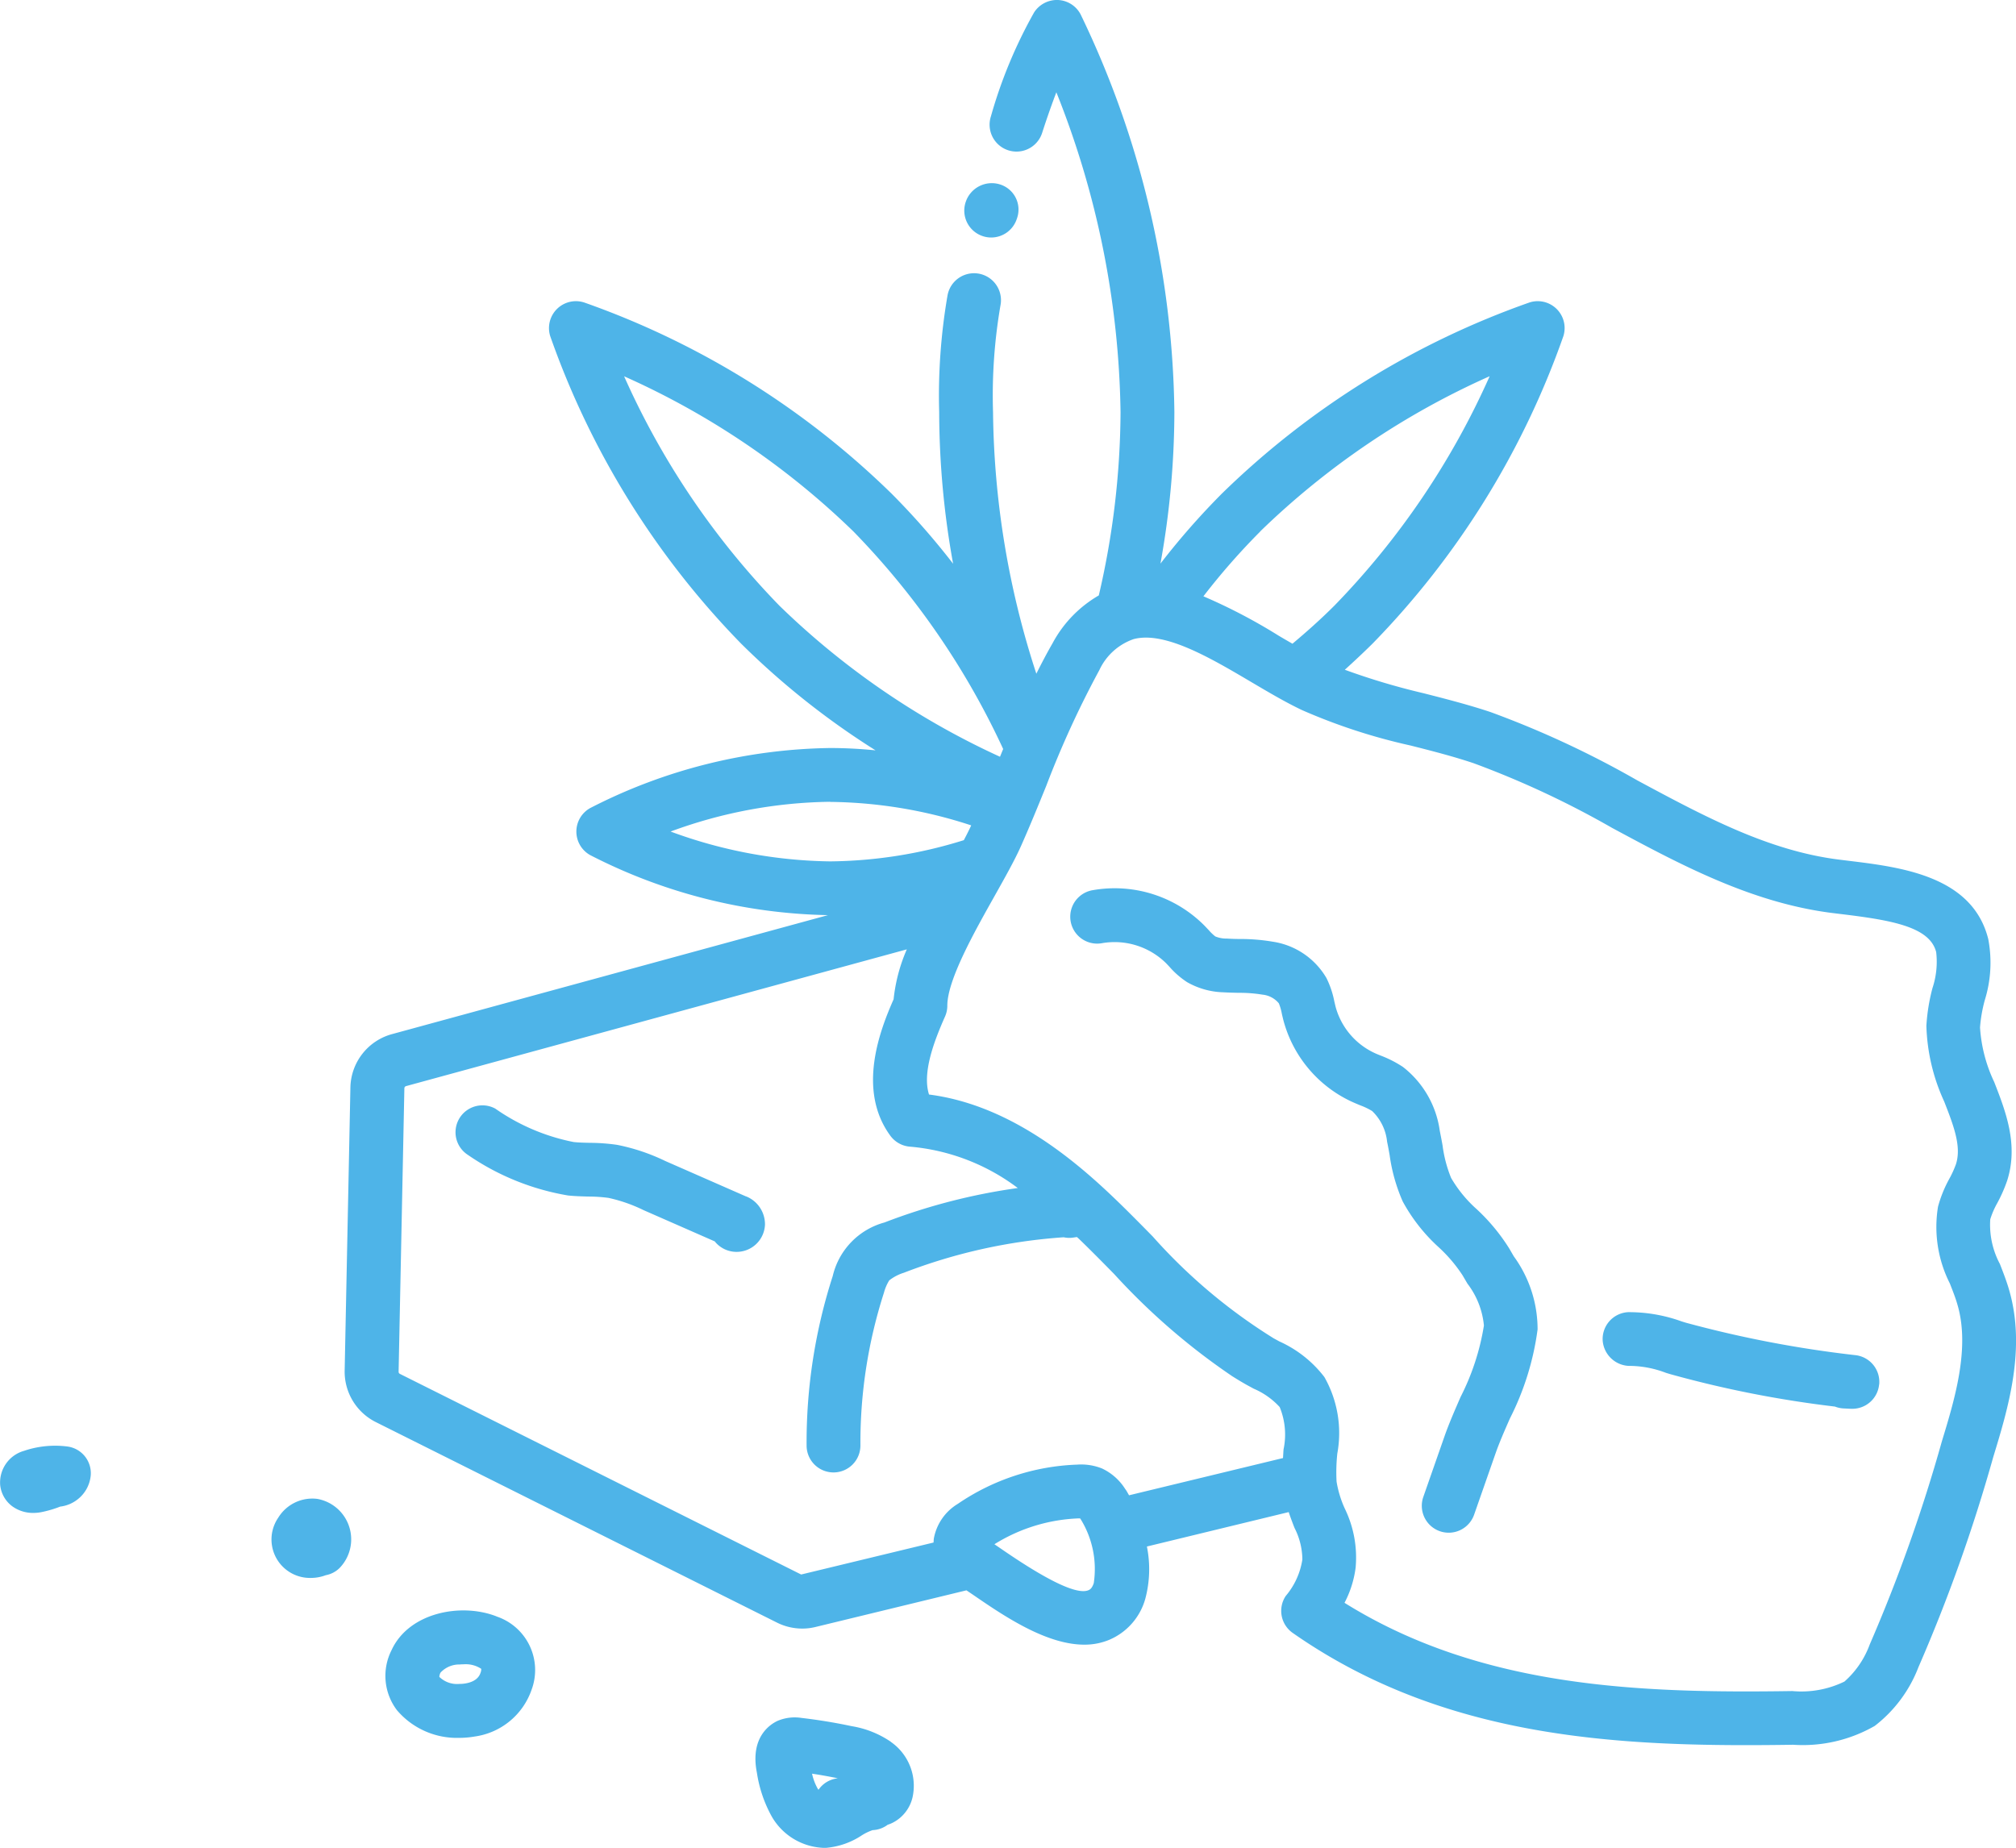 <svg id="ICON_Edible_Guide" xmlns="http://www.w3.org/2000/svg" xmlns:xlink="http://www.w3.org/1999/xlink" width="109.083" height="100" viewBox="0 0 109.083 100">
  <defs>
    <clipPath id="clip-path">
      <rect id="Rectangle_1671" data-name="Rectangle 1671" width="109.083" height="100" fill="#4eb4e8"/>
    </clipPath>
  </defs>
  <g id="ICON_Edible_Guide-2" data-name="ICON_Edible_Guide" clip-path="url(#clip-path)">
    <path id="Path_1030" data-name="Path 1030" d="M53.161,12.774a1.437,1.437,0,0,0,.471.079,1.458,1.458,0,0,0,1.378-.985l.025-.072a1.424,1.424,0,0,0-.919-1.813,1.486,1.486,0,0,0-1.861.942,1.455,1.455,0,0,0,.906,1.849" fill="#4eb4e8"/>
    <path id="Path_1031" data-name="Path 1031" d="M108.7,69.769c-.134-.456-.311-.912-.488-1.367a4.5,4.5,0,0,1-.522-2.417,4.5,4.5,0,0,1,.381-.881,7.97,7.97,0,0,0,.534-1.213c.621-1.941-.079-3.744-.7-5.334a8.075,8.075,0,0,1-.769-2.955,7.874,7.874,0,0,1,.255-1.467,6.825,6.825,0,0,0,.191-3.316c-.855-3.42-4.728-3.891-7.556-4.236l-.527-.065c-3.822-.482-7.262-2.329-10.9-4.283a51.728,51.728,0,0,0-7.947-3.7c-1.2-.4-2.426-.713-3.611-1.016a37.153,37.153,0,0,1-4.275-1.274c.5-.452,1-.921,1.5-1.414A45.28,45.28,0,0,0,84.592,18.192a1.456,1.456,0,0,0-1.827-1.826A45.307,45.307,0,0,0,66.126,26.7a40.255,40.255,0,0,0-3.335,3.8,46.433,46.433,0,0,0,.753-8.2A50.786,50.786,0,0,0,58.47.777,1.455,1.455,0,0,0,57.249,0a1.475,1.475,0,0,0-1.288.66A25.609,25.609,0,0,0,53.616,6.3a1.456,1.456,0,0,0,2.772.894c.275-.854.535-1.583.77-2.2a48.383,48.383,0,0,1,3.473,17.315,44.506,44.506,0,0,1-1.176,9.913,6.557,6.557,0,0,0-2.5,2.584c-.31.539-.6,1.092-.88,1.653a46.937,46.937,0,0,1-2.343-14.15,28.71,28.71,0,0,1,.409-5.821A1.457,1.457,0,0,0,51.267,16a31.884,31.884,0,0,0-.449,6.307,46.433,46.433,0,0,0,.753,8.2,40.126,40.126,0,0,0-3.336-3.8A45.291,45.291,0,0,0,31.6,16.366a1.457,1.457,0,0,0-1.828,1.826A45.285,45.285,0,0,0,40.1,34.83a42.43,42.43,0,0,0,7.274,5.776c-.8-.079-1.62-.126-2.465-.126a29.224,29.224,0,0,0-12.977,3.251,1.457,1.457,0,0,0,0,2.543,29.259,29.259,0,0,0,12.868,3.25l-23.6,6.442a3.055,3.055,0,0,0-2.24,2.869l-.311,15.342a3.052,3.052,0,0,0,1.679,2.778L42.051,87.814a3.049,3.049,0,0,0,1.356.319,2.992,2.992,0,0,0,.717-.086l8.169-1.984c.115.078.222.149.355.24,1.629,1.117,3.939,2.7,6.019,2.7a3.451,3.451,0,0,0,1.338-.256A3.4,3.4,0,0,0,61.976,86.5a6.191,6.191,0,0,0,.081-2.808l7.673-1.863c.1.3.21.59.316.86a3.8,3.8,0,0,1,.423,1.707,3.977,3.977,0,0,1-.9,1.972,1.455,1.455,0,0,0,.378,2c7.559,5.286,16.162,6.073,24.5,6.073q1.293,0,2.575-.021a7.809,7.809,0,0,0,4.418-1.02,7.311,7.311,0,0,0,2.364-3.178,88.029,88.029,0,0,0,4.048-11.372c.8-2.621,1.794-5.882.847-9.082M99.8,91a5.308,5.308,0,0,1-2.819.514c-8.222.123-16.844-.162-24.231-4.775a5.633,5.633,0,0,0,.6-1.894,6.048,6.048,0,0,0-.589-3.215,5.765,5.765,0,0,1-.441-1.45,9.56,9.56,0,0,1,.04-1.519,6.137,6.137,0,0,0-.7-4.141,6.344,6.344,0,0,0-2.438-1.928l-.3-.164a29.669,29.669,0,0,1-6.555-5.52c-.637-.647-1.272-1.293-1.92-1.919-2.316-2.24-5.832-5.2-10.179-5.757-.369-1.162.248-2.83.864-4.216a1.438,1.438,0,0,0,.126-.592c0-1.394,1.471-4,2.544-5.912.561-1,1.091-1.939,1.44-2.721.472-1.06.919-2.156,1.368-3.26a52.229,52.229,0,0,1,2.875-6.269,3.194,3.194,0,0,1,1.857-1.676c1.679-.443,4.164,1.025,6.355,2.319.954.563,1.854,1.095,2.742,1.518h0a31.554,31.554,0,0,0,5.886,1.922c1.186.3,2.307.588,3.406.956a49.659,49.659,0,0,1,7.494,3.5c3.715,2,7.557,4.057,11.916,4.607l.54.066c2.671.325,4.741.683,5.083,2.051a4.512,4.512,0,0,1-.2,1.945,10.293,10.293,0,0,0-.33,2.041,10.486,10.486,0,0,0,.964,4.1c.508,1.3.945,2.43.637,3.388a5.462,5.462,0,0,1-.352.778,6.8,6.8,0,0,0-.619,1.522,6.777,6.777,0,0,0,.64,4.158c.147.378.3.757.408,1.137.7,2.361-.154,5.158-.84,7.406a85.977,85.977,0,0,1-3.906,11A4.925,4.925,0,0,1,99.8,91M59.186,85.66c-.1.314-.223.368-.3.4-.6.243-2.14-.477-4.592-2.158-.177-.122-.341-.233-.488-.333a9.252,9.252,0,0,1,4.574-1.4.571.571,0,0,0,.062,0c.012.017.025.038.042.061a5.131,5.131,0,0,1,.7,3.432M60.9,80.606a2.991,2.991,0,0,0-1.264-1.134,3.036,3.036,0,0,0-1.349-.212,12.2,12.2,0,0,0-6.457,2.121,2.772,2.772,0,0,0-1.3,1.873c-.009.07-.013.146-.016.222l-7.164,1.731L21.637,74.349a.124.124,0,0,1-.069-.113l.312-15.342a.123.123,0,0,1,.093-.118l27.093-7.4a9.12,9.12,0,0,0-.714,2.7c-.709,1.611-2.007,4.88-.181,7.38a1.459,1.459,0,0,0,1.1.6,11.3,11.3,0,0,1,5.8,2.236,32.531,32.531,0,0,0-7.213,1.864,3.933,3.933,0,0,0-2.8,2.9,29.3,29.3,0,0,0-1.414,9.172A1.456,1.456,0,0,0,45.1,79.683h.007a1.456,1.456,0,0,0,1.449-1.464,26.487,26.487,0,0,1,1.274-8.265,2.46,2.46,0,0,1,.286-.665,2.476,2.476,0,0,1,.79-.412,29.6,29.6,0,0,1,8.649-1.92,1.4,1.4,0,0,0,.525.015l.191-.028c.049.047.1.086.145.133.632.611,1.25,1.239,1.869,1.869a35.881,35.881,0,0,0,6.388,5.529c.275.172.552.342.84.5l.329.178a4.074,4.074,0,0,1,1.4.992,3.91,3.91,0,0,1,.209,2.293c-.012.153-.019.311-.029.467l-.131.031-8.2,1.984c-.062-.108-.123-.222-.185-.314M68.186,28.76a42.764,42.764,0,0,1,12.417-8.4,42.6,42.6,0,0,1-8.4,12.414c-.74.74-1.5,1.416-2.27,2.062-.251-.146-.5-.287-.756-.441a30,30,0,0,0-4.062-2.125,36.806,36.806,0,0,1,3.075-3.507m-34.422-8.4a42.747,42.747,0,0,1,12.412,8.4,42.245,42.245,0,0,1,8.1,11.77l-.172.42a42.339,42.339,0,0,1-11.939-8.179,42.694,42.694,0,0,1-8.4-12.412m11.15,23.034a25.209,25.209,0,0,1,7.632,1.271c-.11.24-.248.513-.4.8a24.924,24.924,0,0,1-7.232,1.148A25.764,25.764,0,0,1,36.285,45a25.8,25.8,0,0,1,8.629-1.61" fill="#4eb4e8"/>
    <path id="Path_1032" data-name="Path 1032" d="M40.371,64.749,35.99,62.826a10.761,10.761,0,0,0-2.6-.871,10.607,10.607,0,0,0-1.478-.109c-.291-.007-.582-.012-.872-.043A11.143,11.143,0,0,1,26.8,59.995a1.456,1.456,0,0,0-1.489,2.5,13.5,13.5,0,0,0,5.425,2.2c.367.038.736.049,1.1.058a8.341,8.341,0,0,1,1.085.072,8.333,8.333,0,0,1,1.9.663l3.852,1.691c.021.026.043.052.065.077a1.511,1.511,0,0,0,1.118.491,1.535,1.535,0,0,0,1.536-1.478,1.625,1.625,0,0,0-1.021-1.525" fill="#4eb4e8"/>
    <path id="Path_1033" data-name="Path 1033" d="M81.663,67.564A10.464,10.464,0,0,0,79.9,65.435a6.949,6.949,0,0,1-1.382-1.688,7.01,7.01,0,0,1-.462-1.754c-.047-.269-.1-.538-.152-.8a5.288,5.288,0,0,0-1.993-3.454,6.094,6.094,0,0,0-1.2-.613c-.127-.052-.254-.1-.379-.162a3.878,3.878,0,0,1-2.065-2.482L72.2,54.2a5,5,0,0,0-.426-1.269,4.058,4.058,0,0,0-2.894-1.968,10.512,10.512,0,0,0-1.8-.148c-.234,0-.47-.009-.7-.023a1.536,1.536,0,0,1-.626-.118,2.661,2.661,0,0,1-.354-.342l-.21-.222A6.846,6.846,0,0,0,59.1,48.178a1.456,1.456,0,1,0,.532,2.863,3.971,3.971,0,0,1,3.478,1.1l.16.169a4.579,4.579,0,0,0,.962.84A4.185,4.185,0,0,0,66.2,53.7c.273.016.547.022.821.028a7.706,7.706,0,0,1,1.3.1,1.309,1.309,0,0,1,.876.469,2.765,2.765,0,0,1,.16.555c.028.124.057.247.088.368A6.773,6.773,0,0,0,73.1,59.6c.164.076.332.147.5.216a3.735,3.735,0,0,1,.646.31,2.682,2.682,0,0,1,.809,1.667c.051.233.092.472.135.71a9.4,9.4,0,0,0,.708,2.513,9.4,9.4,0,0,0,1.939,2.472,8.029,8.029,0,0,1,1.3,1.527l.265.452a4.407,4.407,0,0,1,.891,2.267A13.045,13.045,0,0,1,79.029,75.6c-.3.692-.615,1.406-.859,2.1l-1.157,3.309a1.456,1.456,0,1,0,2.75.959L80.92,78.66c.205-.589.483-1.222.777-1.893a15,15,0,0,0,1.5-4.822,6.709,6.709,0,0,0-1.29-3.96Z" fill="#4eb4e8"/>
    <path id="Path_1034" data-name="Path 1034" d="M101.681,74.918a1.455,1.455,0,0,0-1.25-1.577,61.47,61.47,0,0,1-9.206-1.759l-.234-.072a8.371,8.371,0,0,0-2.9-.5,1.456,1.456,0,0,0-1.372,1.536,1.485,1.485,0,0,0,1.536,1.372,5.606,5.606,0,0,1,1.886.375l.245.074a59.163,59.163,0,0,0,8.9,1.752,1.487,1.487,0,0,0,.455.1l.417.02.07,0a1.456,1.456,0,0,0,1.449-1.322" fill="#4eb4e8"/>
    <path id="Path_1035" data-name="Path 1035" d="M48.216,94.269a5.248,5.248,0,0,0-2.138-.856c-.886-.189-1.8-.339-2.71-.445a2.387,2.387,0,0,0-1.271.149c-.368.163-1.536.847-1.141,2.824a7.04,7.04,0,0,0,.806,2.368A3.379,3.379,0,0,0,44.575,100l.111,0a4.125,4.125,0,0,0,1.933-.67,2.7,2.7,0,0,1,.6-.29,1.455,1.455,0,0,0,.813-.291,1.768,1.768,0,0,0,.29-.12,2.063,2.063,0,0,0,1.054-1.364,2.892,2.892,0,0,0-1.165-2.994m-2.938,1.972a1.449,1.449,0,0,0-.986.614.819.819,0,0,1-.048-.072,2.883,2.883,0,0,1-.3-.8c.467.07.932.154,1.389.248Z" fill="#4eb4e8"/>
    <path id="Path_1036" data-name="Path 1036" d="M26.866,87.473c-1.945-.757-4.751-.195-5.678,1.825a3.074,3.074,0,0,0,.288,3.249,4.256,4.256,0,0,0,3.367,1.5,4.952,4.952,0,0,0,.839-.072,3.811,3.811,0,0,0,3.084-2.54,3.056,3.056,0,0,0-1.9-3.958M26,90.528c-.179.551-.908.6-1.128.6h-.015a1.379,1.379,0,0,1-1.084-.38.523.523,0,0,1,.065-.234,1.378,1.378,0,0,1,1.037-.438c.076-.007.149-.01.22-.01a1.514,1.514,0,0,1,.944.245.521.521,0,0,1-.039.217" fill="#4eb4e8"/>
    <path id="Path_1037" data-name="Path 1037" d="M17.157,81.113a2.162,2.162,0,0,0-2.1,1.017,2.082,2.082,0,0,0,1.759,3.262,2.34,2.34,0,0,0,.389-.033,2.253,2.253,0,0,0,.423-.115,1.436,1.436,0,0,0,.732-.375,2.225,2.225,0,0,0-1.2-3.756" fill="#4eb4e8"/>
    <path id="Path_1038" data-name="Path 1038" d="M3.64,78.279a5.229,5.229,0,0,0-2.335.234A1.781,1.781,0,0,0,.01,80.369a1.642,1.642,0,0,0,.665,1.154,1.905,1.905,0,0,0,1.128.351,2.274,2.274,0,0,0,.432-.042,5.986,5.986,0,0,0,1.022-.3,1.882,1.882,0,0,0,.954-.4,1.857,1.857,0,0,0,.7-1.305A1.458,1.458,0,0,0,3.64,78.279" fill="#4eb4e8"/>
  </g>
</svg>
